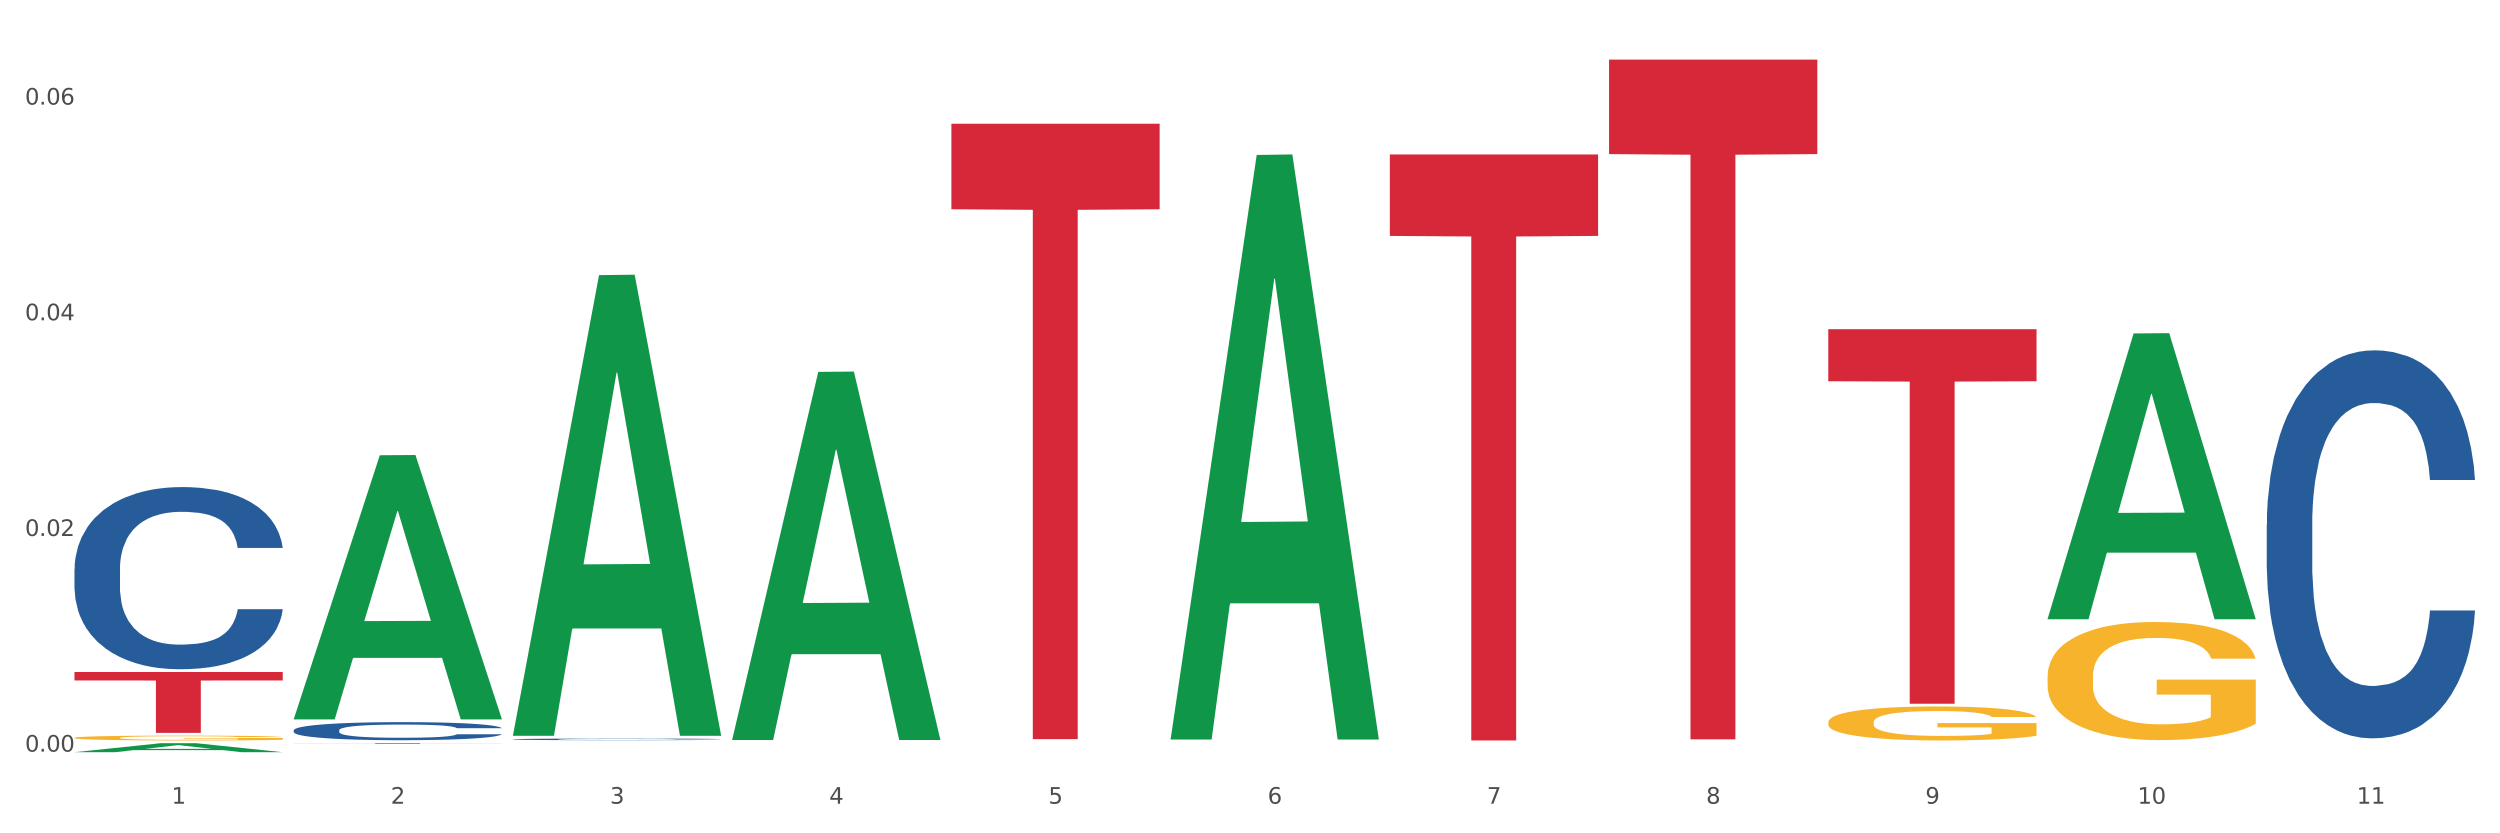 <?xml version="1.0" encoding="utf-8" standalone="no"?>
<!DOCTYPE svg PUBLIC "-//W3C//DTD SVG 1.1//EN"
  "http://www.w3.org/Graphics/SVG/1.1/DTD/svg11.dtd">
<svg xmlns:xlink="http://www.w3.org/1999/xlink" width="1080pt" height="360pt" viewBox="0 0 1080 360" xmlns="http://www.w3.org/2000/svg" version="1.1">
 <rect x="0" y="0" width="1080" height="360" fill="#333333" stroke="none"/>
 <defs>
  <style type="text/css">*{stroke-linejoin: round; stroke-linecap: butt}</style>
 </defs>
 <g id="figure_1">
  <g id="patch_1">
   <path d="M 0 360 
L 1080 360 
L 1080 0 
L 0 0 
z
" style="fill: #ffffff; stroke: #ffffff; stroke-linejoin: miter"/>
  </g>
  <g id="axes_1">
   <g id="matplotlib.axis_1">
    <g id="xtick_1">
     <g id="text_1">
      <!-- 1 -->
      <g style="fill: #4d4d4d" transform="translate(74.106 347.204) scale(0.096 -0.096)">
       <defs>
        <path id="DejaVuSans-31" d="M 794 531 
L 1825 531 
L 1825 4091 
L 703 3866 
L 703 4441 
L 1819 4666 
L 2450 4666 
L 2450 531 
L 3481 531 
L 3481 0 
L 794 0 
L 794 531 
z
" transform="scale(0.016)"/>
       </defs>
       <use xlink:href="#DejaVuSans-31"/>
      </g>
     </g>
    </g>
    <g id="xtick_2">
     <g id="text_2">
      <!-- 2 -->
      <g style="fill: #4d4d4d" transform="translate(168.812 347.204) scale(0.096 -0.096)">
       <defs>
        <path id="DejaVuSans-32" d="M 1228 531 
L 3431 531 
L 3431 0 
L 469 0 
L 469 531 
Q 828 903 1448 1529 
Q 2069 2156 2228 2338 
Q 2531 2678 2651 2914 
Q 2772 3150 2772 3378 
Q 2772 3750 2511 3984 
Q 2250 4219 1831 4219 
Q 1534 4219 1204 4116 
Q 875 4013 500 3803 
L 500 4441 
Q 881 4594 1212 4672 
Q 1544 4750 1819 4750 
Q 2544 4750 2975 4387 
Q 3406 4025 3406 3419 
Q 3406 3131 3298 2873 
Q 3191 2616 2906 2266 
Q 2828 2175 2409 1742 
Q 1991 1309 1228 531 
z
" transform="scale(0.016)"/>
       </defs>
       <use xlink:href="#DejaVuSans-32"/>
      </g>
     </g>
    </g>
    <g id="xtick_3">
     <g id="text_3">
      <!-- 3 -->
      <g style="fill: #4d4d4d" transform="translate(263.517 347.204) scale(0.096 -0.096)">
       <defs>
        <path id="DejaVuSans-33" d="M 2597 2516 
Q 3050 2419 3304 2112 
Q 3559 1806 3559 1356 
Q 3559 666 3084 287 
Q 2609 -91 1734 -91 
Q 1441 -91 1130 -33 
Q 819 25 488 141 
L 488 750 
Q 750 597 1062 519 
Q 1375 441 1716 441 
Q 2309 441 2620 675 
Q 2931 909 2931 1356 
Q 2931 1769 2642 2001 
Q 2353 2234 1838 2234 
L 1294 2234 
L 1294 2753 
L 1863 2753 
Q 2328 2753 2575 2939 
Q 2822 3125 2822 3475 
Q 2822 3834 2567 4026 
Q 2313 4219 1838 4219 
Q 1578 4219 1281 4162 
Q 984 4106 628 3988 
L 628 4550 
Q 988 4650 1302 4700 
Q 1616 4750 1894 4750 
Q 2613 4750 3031 4423 
Q 3450 4097 3450 3541 
Q 3450 3153 3228 2886 
Q 3006 2619 2597 2516 
z
" transform="scale(0.016)"/>
       </defs>
       <use xlink:href="#DejaVuSans-33"/>
      </g>
     </g>
    </g>
    <g id="xtick_4">
     <g id="text_4">
      <!-- 4 -->
      <g style="fill: #4d4d4d" transform="translate(358.223 347.204) scale(0.096 -0.096)">
       <defs>
        <path id="DejaVuSans-34" d="M 2419 4116 
L 825 1625 
L 2419 1625 
L 2419 4116 
z
M 2253 4666 
L 3047 4666 
L 3047 1625 
L 3713 1625 
L 3713 1100 
L 3047 1100 
L 3047 0 
L 2419 0 
L 2419 1100 
L 313 1100 
L 313 1709 
L 2253 4666 
z
" transform="scale(0.016)"/>
       </defs>
       <use xlink:href="#DejaVuSans-34"/>
      </g>
     </g>
    </g>
    <g id="xtick_5">
     <g id="text_5">
      <!-- 5 -->
      <g style="fill: #4d4d4d" transform="translate(452.928 347.204) scale(0.096 -0.096)">
       <defs>
        <path id="DejaVuSans-35" d="M 691 4666 
L 3169 4666 
L 3169 4134 
L 1269 4134 
L 1269 2991 
Q 1406 3038 1543 3061 
Q 1681 3084 1819 3084 
Q 2600 3084 3056 2656 
Q 3513 2228 3513 1497 
Q 3513 744 3044 326 
Q 2575 -91 1722 -91 
Q 1428 -91 1123 -41 
Q 819 9 494 109 
L 494 744 
Q 775 591 1075 516 
Q 1375 441 1709 441 
Q 2250 441 2565 725 
Q 2881 1009 2881 1497 
Q 2881 1984 2565 2268 
Q 2250 2553 1709 2553 
Q 1456 2553 1204 2497 
Q 953 2441 691 2322 
L 691 4666 
z
" transform="scale(0.016)"/>
       </defs>
       <use xlink:href="#DejaVuSans-35"/>
      </g>
     </g>
    </g>
    <g id="xtick_6">
     <g id="text_6">
      <!-- 6 -->
      <g style="fill: #4d4d4d" transform="translate(547.634 347.204) scale(0.096 -0.096)">
       <defs>
        <path id="DejaVuSans-36" d="M 2113 2584 
Q 1688 2584 1439 2293 
Q 1191 2003 1191 1497 
Q 1191 994 1439 701 
Q 1688 409 2113 409 
Q 2538 409 2786 701 
Q 3034 994 3034 1497 
Q 3034 2003 2786 2293 
Q 2538 2584 2113 2584 
z
M 3366 4563 
L 3366 3988 
Q 3128 4100 2886 4159 
Q 2644 4219 2406 4219 
Q 1781 4219 1451 3797 
Q 1122 3375 1075 2522 
Q 1259 2794 1537 2939 
Q 1816 3084 2150 3084 
Q 2853 3084 3261 2657 
Q 3669 2231 3669 1497 
Q 3669 778 3244 343 
Q 2819 -91 2113 -91 
Q 1303 -91 875 529 
Q 447 1150 447 2328 
Q 447 3434 972 4092 
Q 1497 4750 2381 4750 
Q 2619 4750 2861 4703 
Q 3103 4656 3366 4563 
z
" transform="scale(0.016)"/>
       </defs>
       <use xlink:href="#DejaVuSans-36"/>
      </g>
     </g>
    </g>
    <g id="xtick_7">
     <g id="text_7">
      <!-- 7 -->
      <g style="fill: #4d4d4d" transform="translate(642.339 347.204) scale(0.096 -0.096)">
       <defs>
        <path id="DejaVuSans-37" d="M 525 4666 
L 3525 4666 
L 3525 4397 
L 1831 0 
L 1172 0 
L 2766 4134 
L 525 4134 
L 525 4666 
z
" transform="scale(0.016)"/>
       </defs>
       <use xlink:href="#DejaVuSans-37"/>
      </g>
     </g>
    </g>
    <g id="xtick_8">
     <g id="text_8">
      <!-- 8 -->
      <g style="fill: #4d4d4d" transform="translate(737.044 347.204) scale(0.096 -0.096)">
       <defs>
        <path id="DejaVuSans-38" d="M 2034 2216 
Q 1584 2216 1326 1975 
Q 1069 1734 1069 1313 
Q 1069 891 1326 650 
Q 1584 409 2034 409 
Q 2484 409 2743 651 
Q 3003 894 3003 1313 
Q 3003 1734 2745 1975 
Q 2488 2216 2034 2216 
z
M 1403 2484 
Q 997 2584 770 2862 
Q 544 3141 544 3541 
Q 544 4100 942 4425 
Q 1341 4750 2034 4750 
Q 2731 4750 3128 4425 
Q 3525 4100 3525 3541 
Q 3525 3141 3298 2862 
Q 3072 2584 2669 2484 
Q 3125 2378 3379 2068 
Q 3634 1759 3634 1313 
Q 3634 634 3220 271 
Q 2806 -91 2034 -91 
Q 1263 -91 848 271 
Q 434 634 434 1313 
Q 434 1759 690 2068 
Q 947 2378 1403 2484 
z
M 1172 3481 
Q 1172 3119 1398 2916 
Q 1625 2713 2034 2713 
Q 2441 2713 2670 2916 
Q 2900 3119 2900 3481 
Q 2900 3844 2670 4047 
Q 2441 4250 2034 4250 
Q 1625 4250 1398 4047 
Q 1172 3844 1172 3481 
z
" transform="scale(0.016)"/>
       </defs>
       <use xlink:href="#DejaVuSans-38"/>
      </g>
     </g>
    </g>
    <g id="xtick_9">
     <g id="text_9">
      <!-- 9 -->
      <g style="fill: #4d4d4d" transform="translate(831.75 347.204) scale(0.096 -0.096)">
       <defs>
        <path id="DejaVuSans-39" d="M 703 97 
L 703 672 
Q 941 559 1184 500 
Q 1428 441 1663 441 
Q 2288 441 2617 861 
Q 2947 1281 2994 2138 
Q 2813 1869 2534 1725 
Q 2256 1581 1919 1581 
Q 1219 1581 811 2004 
Q 403 2428 403 3163 
Q 403 3881 828 4315 
Q 1253 4750 1959 4750 
Q 2769 4750 3195 4129 
Q 3622 3509 3622 2328 
Q 3622 1225 3098 567 
Q 2575 -91 1691 -91 
Q 1453 -91 1209 -44 
Q 966 3 703 97 
z
M 1959 2075 
Q 2384 2075 2632 2365 
Q 2881 2656 2881 3163 
Q 2881 3666 2632 3958 
Q 2384 4250 1959 4250 
Q 1534 4250 1286 3958 
Q 1038 3666 1038 3163 
Q 1038 2656 1286 2365 
Q 1534 2075 1959 2075 
z
" transform="scale(0.016)"/>
       </defs>
       <use xlink:href="#DejaVuSans-39"/>
      </g>
     </g>
    </g>
    <g id="xtick_10">
     <g id="text_10">
      <!-- 10 -->
      <g style="fill: #4d4d4d" transform="translate(923.401 347.204) scale(0.096 -0.096)">
       <defs>
        <path id="DejaVuSans-30" d="M 2034 4250 
Q 1547 4250 1301 3770 
Q 1056 3291 1056 2328 
Q 1056 1369 1301 889 
Q 1547 409 2034 409 
Q 2525 409 2770 889 
Q 3016 1369 3016 2328 
Q 3016 3291 2770 3770 
Q 2525 4250 2034 4250 
z
M 2034 4750 
Q 2819 4750 3233 4129 
Q 3647 3509 3647 2328 
Q 3647 1150 3233 529 
Q 2819 -91 2034 -91 
Q 1250 -91 836 529 
Q 422 1150 422 2328 
Q 422 3509 836 4129 
Q 1250 4750 2034 4750 
z
" transform="scale(0.016)"/>
       </defs>
       <use xlink:href="#DejaVuSans-31"/>
       <use xlink:href="#DejaVuSans-30" transform="translate(63.623 0)"/>
      </g>
     </g>
    </g>
    <g id="xtick_11">
     <g id="text_11">
      <!-- 11 -->
      <g style="fill: #4d4d4d" transform="translate(1018.107 347.204) scale(0.096 -0.096)">
       <use xlink:href="#DejaVuSans-31"/>
       <use xlink:href="#DejaVuSans-31" transform="translate(63.623 0)"/>
      </g>
     </g>
    </g>
    <g id="xtick_12"/>
    <g id="xtick_13"/>
    <g id="xtick_14"/>
    <g id="xtick_15"/>
    <g id="xtick_16"/>
    <g id="xtick_17"/>
    <g id="xtick_18"/>
    <g id="xtick_19"/>
    <g id="xtick_20"/>
    <g id="xtick_21"/>
   </g>
   <g id="matplotlib.axis_2">
    <g id="ytick_1">
     <g id="text_12">
      <!-- 0.00 -->
      <g style="fill: #4d4d4d" transform="translate(10.8 324.711) scale(0.096 -0.096)">
       <defs>
        <path id="DejaVuSans-2e" d="M 684 794 
L 1344 794 
L 1344 0 
L 684 0 
L 684 794 
z
" transform="scale(0.016)"/>
       </defs>
       <use xlink:href="#DejaVuSans-30"/>
       <use xlink:href="#DejaVuSans-2e" transform="translate(63.623 0)"/>
       <use xlink:href="#DejaVuSans-30" transform="translate(95.41 0)"/>
       <use xlink:href="#DejaVuSans-30" transform="translate(159.033 0)"/>
      </g>
     </g>
    </g>
    <g id="ytick_2">
     <g id="text_13">
      <!-- 0.02 -->
      <g style="fill: #4d4d4d" transform="translate(10.8 231.538) scale(0.096 -0.096)">
       <use xlink:href="#DejaVuSans-30"/>
       <use xlink:href="#DejaVuSans-2e" transform="translate(63.623 0)"/>
       <use xlink:href="#DejaVuSans-30" transform="translate(95.41 0)"/>
       <use xlink:href="#DejaVuSans-32" transform="translate(159.033 0)"/>
      </g>
     </g>
    </g>
    <g id="ytick_3">
     <g id="text_14">
      <!-- 0.04 -->
      <g style="fill: #4d4d4d" transform="translate(10.8 138.365) scale(0.096 -0.096)">
       <use xlink:href="#DejaVuSans-30"/>
       <use xlink:href="#DejaVuSans-2e" transform="translate(63.623 0)"/>
       <use xlink:href="#DejaVuSans-30" transform="translate(95.41 0)"/>
       <use xlink:href="#DejaVuSans-34" transform="translate(159.033 0)"/>
      </g>
     </g>
    </g>
    <g id="ytick_4">
     <g id="text_15">
      <!-- 0.06 -->
      <g style="fill: #4d4d4d" transform="translate(10.8 45.192) scale(0.096 -0.096)">
       <use xlink:href="#DejaVuSans-30"/>
       <use xlink:href="#DejaVuSans-2e" transform="translate(63.623 0)"/>
       <use xlink:href="#DejaVuSans-30" transform="translate(95.41 0)"/>
       <use xlink:href="#DejaVuSans-36" transform="translate(159.033 0)"/>
      </g>
     </g>
    </g>
    <g id="ytick_5"/>
    <g id="ytick_6"/>
    <g id="ytick_7"/>
   </g>
   <g id="PolyCollection_1">
    <path d="M 32.175 324.942 
L 32.268 324.939 
L 69.369 321.067 
L 84.766 321.063 
L 122.145 324.95 
L 104.337 324.95 
L 96.267 324.045 
L 57.96 324.045 
L 57.682 324.059 
L 49.891 324.95 
L 32.175 324.95 
L 32.175 324.942 
L 62.783 323.504 
L 91.444 323.501 
L 77.253 321.892 
L 77.067 321.884 
L 76.882 321.895 
L 62.691 323.501 
L 62.783 323.504 
L 32.175 324.942 
z
" clip-path="url(#pf2a3cf63d0)" style="fill: #109648"/>
    <path d="M 979.23 226.66 
L 979.336 226.507 
L 979.336 222.221 
L 979.655 216.404 
L 980.825 205.688 
L 982.314 197.574 
L 984.866 188.083 
L 986.249 184.102 
L 988.057 179.663 
L 991.779 172.468 
L 996.033 166.345 
L 999.01 162.977 
L 1001.244 160.833 
L 1006.242 157.006 
L 1009.114 155.322 
L 1012.091 153.945 
L 1014.644 153.026 
L 1018.898 151.954 
L 1022.301 151.495 
L 1026.236 151.342 
L 1029.532 151.495 
L 1033.893 152.108 
L 1040.273 153.945 
L 1042.719 155.016 
L 1046.016 156.853 
L 1049.419 159.303 
L 1052.184 161.752 
L 1055.375 165.273 
L 1058.672 169.866 
L 1061.862 175.683 
L 1064.095 181.041 
L 1065.903 186.705 
L 1067.498 193.594 
L 1068.668 201.095 
L 1069.2 207.372 
L 1049.738 207.372 
L 1049.207 201.707 
L 1048.143 195.584 
L 1047.08 191.451 
L 1045.91 188.083 
L 1044.102 184.256 
L 1042.507 181.806 
L 1039.848 178.898 
L 1037.402 177.061 
L 1035.381 175.989 
L 1032.935 175.07 
L 1027.724 174.152 
L 1024.002 174.152 
L 1021.663 174.458 
L 1018.791 175.224 
L 1016.345 176.295 
L 1013.474 178.132 
L 1011.24 180.122 
L 1009.007 182.725 
L 1007.731 184.562 
L 1005.817 187.93 
L 1004.541 190.685 
L 1002.839 195.431 
L 1001.882 198.799 
L 1000.18 207.525 
L 999.436 213.954 
L 999.117 218.394 
L 998.904 223.293 
L 998.904 247.174 
L 999.542 257.89 
L 1000.074 262.483 
L 1000.925 267.687 
L 1002.52 274.423 
L 1004.86 281.006 
L 1007.306 285.752 
L 1009.326 288.66 
L 1011.24 290.803 
L 1013.155 292.487 
L 1015.494 294.018 
L 1017.409 294.937 
L 1020.28 295.855 
L 1023.683 296.315 
L 1026.342 296.315 
L 1031.766 295.549 
L 1034.212 294.784 
L 1036.551 293.712 
L 1039.104 292.028 
L 1041.124 290.191 
L 1042.294 288.813 
L 1044.208 285.905 
L 1045.697 282.843 
L 1046.973 279.322 
L 1047.824 276.26 
L 1048.781 271.668 
L 1049.526 266.463 
L 1049.738 263.707 
L 1069.2 263.707 
L 1068.775 269.218 
L 1068.03 274.576 
L 1066.541 281.771 
L 1065.371 285.905 
L 1063.564 290.956 
L 1061.649 295.243 
L 1058.991 299.989 
L 1056.545 303.51 
L 1053.992 306.571 
L 1051.227 309.327 
L 1046.229 313.154 
L 1044.421 314.226 
L 1040.592 316.063 
L 1037.615 317.134 
L 1033.254 318.206 
L 1028.788 318.818 
L 1024.109 318.971 
L 1019.961 318.665 
L 1015.388 317.747 
L 1012.517 316.828 
L 1009.326 315.45 
L 1005.604 313.307 
L 1002.095 310.705 
L 998.798 307.643 
L 995.714 304.122 
L 992.842 300.142 
L 989.12 293.559 
L 986.355 287.129 
L 984.334 281.159 
L 982.952 276.107 
L 981.569 269.678 
L 980.825 265.238 
L 979.655 254.522 
L 979.23 244.571 
L 979.23 226.66 
z
" clip-path="url(#pf2a3cf63d0)" style="fill: #255c99"/>
    <path d="M 32.175 245.777 
L 32.281 245.705 
L 32.281 243.693 
L 32.6 240.961 
L 33.77 235.93 
L 35.259 232.12 
L 37.811 227.664 
L 39.194 225.795 
L 41.002 223.711 
L 44.724 220.332 
L 48.978 217.457 
L 51.956 215.876 
L 54.189 214.87 
L 59.187 213.073 
L 62.059 212.282 
L 65.036 211.635 
L 67.589 211.204 
L 71.843 210.701 
L 75.246 210.485 
L 79.181 210.413 
L 82.477 210.485 
L 86.838 210.773 
L 93.219 211.635 
L 95.665 212.138 
L 98.961 213.001 
L 102.365 214.151 
L 105.13 215.301 
L 108.32 216.954 
L 111.617 219.11 
L 114.807 221.842 
L 117.041 224.357 
L 118.848 227.017 
L 120.444 230.251 
L 121.613 233.773 
L 122.145 236.72 
L 102.684 236.72 
L 102.152 234.061 
L 101.088 231.186 
L 100.025 229.245 
L 98.855 227.664 
L 97.047 225.867 
L 95.452 224.717 
L 92.793 223.351 
L 90.347 222.489 
L 88.327 221.985 
L 85.881 221.554 
L 80.67 221.123 
L 76.947 221.123 
L 74.608 221.267 
L 71.736 221.626 
L 69.29 222.129 
L 66.419 222.992 
L 64.186 223.926 
L 61.952 225.148 
L 60.676 226.011 
L 58.762 227.592 
L 57.486 228.886 
L 55.784 231.114 
L 54.827 232.695 
L 53.126 236.792 
L 52.381 239.811 
L 52.062 241.896 
L 51.849 244.196 
L 51.849 255.409 
L 52.487 260.44 
L 53.019 262.596 
L 53.87 265.04 
L 55.465 268.203 
L 57.805 271.294 
L 60.251 273.522 
L 62.271 274.887 
L 64.186 275.894 
L 66.1 276.684 
L 68.44 277.403 
L 70.354 277.834 
L 73.225 278.266 
L 76.628 278.481 
L 79.287 278.481 
L 84.711 278.122 
L 87.157 277.763 
L 89.496 277.259 
L 92.049 276.469 
L 94.069 275.606 
L 95.239 274.959 
L 97.153 273.594 
L 98.642 272.156 
L 99.919 270.503 
L 100.769 269.065 
L 101.726 266.909 
L 102.471 264.465 
L 102.684 263.171 
L 122.145 263.171 
L 121.72 265.759 
L 120.975 268.275 
L 119.487 271.653 
L 118.317 273.594 
L 116.509 275.966 
L 114.595 277.978 
L 111.936 280.206 
L 109.49 281.86 
L 106.937 283.297 
L 104.172 284.591 
L 99.174 286.388 
L 97.366 286.891 
L 93.538 287.754 
L 90.56 288.257 
L 86.2 288.76 
L 81.733 289.047 
L 77.054 289.119 
L 72.906 288.975 
L 68.333 288.544 
L 65.462 288.113 
L 62.271 287.466 
L 58.549 286.46 
L 55.04 285.238 
L 51.743 283.8 
L 48.659 282.147 
L 45.788 280.278 
L 42.065 277.188 
L 39.3 274.169 
L 37.28 271.365 
L 35.897 268.993 
L 34.515 265.975 
L 33.77 263.89 
L 32.6 258.859 
L 32.175 254.187 
L 32.175 245.777 
z
" clip-path="url(#pf2a3cf63d0)" style="fill: #255c99"/>
    <path d="M 32.175 290.3 
L 122.145 290.3 
L 122.145 293.955 
L 86.754 293.98 
L 86.754 316.6 
L 67.353 316.6 
L 67.353 293.98 
L 32.175 293.955 
L 32.175 290.325 
L 32.175 290.3 
z
" clip-path="url(#pf2a3cf63d0)" style="fill: #d62839"/>
    <path d="M 32.175 318.752 
L 32.281 318.75 
L 32.281 318.681 
L 32.494 318.622 
L 33.556 318.478 
L 35.149 318.359 
L 36.318 318.295 
L 37.486 318.244 
L 38.867 318.192 
L 40.567 318.138 
L 43.647 318.059 
L 45.559 318.019 
L 47.896 317.977 
L 52.145 317.916 
L 55.225 317.881 
L 58.412 317.852 
L 63.617 317.818 
L 67.016 317.802 
L 70.627 317.791 
L 74.983 317.783 
L 78.275 317.781 
L 85.499 317.787 
L 91.659 317.804 
L 94.634 317.818 
L 98.458 317.841 
L 100.476 317.856 
L 103.769 317.887 
L 107.168 317.927 
L 109.505 317.962 
L 113.01 318.027 
L 115.666 318.092 
L 118.109 318.173 
L 119.383 318.228 
L 120.339 318.28 
L 121.189 318.34 
L 122.039 318.434 
L 102.919 318.434 
L 102.175 318.366 
L 101.007 318.303 
L 99.307 318.242 
L 97.82 318.203 
L 95.271 318.155 
L 92.934 318.125 
L 90.491 318.102 
L 87.517 318.082 
L 85.18 318.073 
L 81.887 318.065 
L 75.407 318.067 
L 71.052 318.082 
L 68.078 318.102 
L 66.166 318.119 
L 64.467 318.138 
L 62.555 318.165 
L 60.324 318.205 
L 58.731 318.242 
L 57.137 318.288 
L 55.863 318.334 
L 54.694 318.388 
L 53.738 318.445 
L 52.995 318.505 
L 52.357 318.577 
L 51.826 318.698 
L 51.826 318.961 
L 52.039 319.021 
L 52.57 319.099 
L 53.207 319.159 
L 54.269 319.23 
L 55.225 319.278 
L 57.031 319.347 
L 59.049 319.404 
L 60.643 319.441 
L 62.236 319.472 
L 64.998 319.514 
L 68.078 319.548 
L 70.734 319.569 
L 74.345 319.589 
L 76.788 319.596 
L 78.913 319.6 
L 84.118 319.6 
L 87.835 319.594 
L 91.978 319.581 
L 95.165 319.564 
L 97.82 319.543 
L 100.795 319.508 
L 102.707 319.475 
L 102.707 319.074 
L 79.338 319.072 
L 79.338 318.806 
L 122.145 318.806 
L 122.145 319.589 
L 120.339 319.629 
L 118.321 319.665 
L 116.197 319.698 
L 113.01 319.738 
L 109.186 319.777 
L 105.787 319.803 
L 102.175 319.826 
L 97.927 319.848 
L 92.403 319.867 
L 89.004 319.874 
L 84.755 319.88 
L 79.763 319.882 
L 75.407 319.878 
L 71.159 319.869 
L 66.697 319.851 
L 62.342 319.826 
L 59.049 319.802 
L 55.756 319.771 
L 52.251 319.731 
L 49.489 319.692 
L 47.365 319.658 
L 45.028 319.613 
L 42.479 319.556 
L 40.567 319.504 
L 38.867 319.45 
L 37.061 319.381 
L 35.787 319.322 
L 34.512 319.247 
L 33.768 319.191 
L 32.919 319.105 
L 32.281 318.984 
L 32.175 318.752 
z
" clip-path="url(#pf2a3cf63d0)" style="fill: #f7b32b"/>
    <path d="M 126.88 321.063 
L 216.851 321.063 
L 216.851 321.102 
L 181.46 321.103 
L 181.46 321.345 
L 162.058 321.345 
L 162.058 321.103 
L 126.88 321.102 
L 126.88 321.064 
L 126.88 321.063 
z
" clip-path="url(#pf2a3cf63d0)" style="fill: #d62839"/>
    <path d="M 410.997 53.456 
L 500.967 53.456 
L 500.967 90.4 
L 465.576 90.65 
L 465.576 319.305 
L 446.175 319.305 
L 446.175 90.65 
L 410.997 90.4 
L 410.997 53.706 
L 410.997 53.456 
z
" clip-path="url(#pf2a3cf63d0)" style="fill: #d62839"/>
    <path d="M 600.408 66.741 
L 690.378 66.741 
L 690.378 101.919 
L 654.987 102.157 
L 654.987 319.882 
L 635.586 319.882 
L 635.586 102.157 
L 600.408 101.919 
L 600.408 66.979 
L 600.408 66.741 
z
" clip-path="url(#pf2a3cf63d0)" style="fill: #d62839"/>
    <path d="M 695.113 25.759 
L 785.084 25.759 
L 785.084 66.565 
L 749.692 66.84 
L 749.692 319.39 
L 730.291 319.39 
L 730.291 66.84 
L 695.113 66.565 
L 695.113 26.035 
L 695.113 25.759 
z
" clip-path="url(#pf2a3cf63d0)" style="fill: #d62839"/>
    <path d="M 789.819 142.211 
L 879.789 142.211 
L 879.789 164.697 
L 844.398 164.849 
L 844.398 304.018 
L 824.997 304.018 
L 824.997 164.849 
L 789.819 164.697 
L 789.819 142.363 
L 789.819 142.211 
z
" clip-path="url(#pf2a3cf63d0)" style="fill: #d62839"/>
    <path d="M 221.586 319.375 
L 221.692 319.374 
L 221.692 319.356 
L 222.011 319.331 
L 223.181 319.285 
L 224.67 319.251 
L 227.222 319.211 
L 228.605 319.194 
L 230.413 319.175 
L 234.135 319.144 
L 238.389 319.118 
L 241.367 319.104 
L 243.6 319.095 
L 248.598 319.079 
L 251.47 319.072 
L 254.447 319.066 
L 257 319.062 
L 261.254 319.057 
L 264.657 319.055 
L 268.592 319.055 
L 271.888 319.055 
L 276.249 319.058 
L 282.63 319.066 
L 285.076 319.07 
L 288.372 319.078 
L 291.775 319.088 
L 294.541 319.099 
L 297.731 319.114 
L 301.028 319.133 
L 304.218 319.158 
L 306.451 319.181 
L 308.259 319.205 
L 309.855 319.234 
L 311.024 319.266 
L 311.556 319.293 
L 292.095 319.293 
L 291.563 319.269 
L 290.499 319.243 
L 289.436 319.225 
L 288.266 319.211 
L 286.458 319.194 
L 284.863 319.184 
L 282.204 319.172 
L 279.758 319.164 
L 277.738 319.159 
L 275.292 319.155 
L 270.081 319.152 
L 266.358 319.152 
L 264.019 319.153 
L 261.147 319.156 
L 258.701 319.161 
L 255.83 319.168 
L 253.597 319.177 
L 251.363 319.188 
L 250.087 319.196 
L 248.173 319.21 
L 246.897 319.222 
L 245.195 319.242 
L 244.238 319.256 
L 242.536 319.293 
L 241.792 319.321 
L 241.473 319.339 
L 241.26 319.36 
L 241.26 319.462 
L 241.898 319.507 
L 242.43 319.527 
L 243.281 319.549 
L 244.876 319.577 
L 247.216 319.605 
L 249.662 319.625 
L 251.682 319.638 
L 253.597 319.647 
L 255.511 319.654 
L 257.851 319.661 
L 259.765 319.664 
L 262.636 319.668 
L 266.039 319.67 
L 268.698 319.67 
L 274.122 319.667 
L 276.568 319.664 
L 278.907 319.659 
L 281.46 319.652 
L 283.48 319.644 
L 284.65 319.638 
L 286.564 319.626 
L 288.053 319.613 
L 289.329 319.598 
L 290.18 319.585 
L 291.137 319.566 
L 291.882 319.544 
L 292.095 319.532 
L 311.556 319.532 
L 311.131 319.555 
L 310.386 319.578 
L 308.897 319.609 
L 307.728 319.626 
L 305.92 319.648 
L 304.005 319.666 
L 301.347 319.686 
L 298.901 319.701 
L 296.348 319.714 
L 293.583 319.726 
L 288.585 319.742 
L 286.777 319.746 
L 282.949 319.754 
L 279.971 319.759 
L 275.611 319.763 
L 271.144 319.766 
L 266.465 319.767 
L 262.317 319.765 
L 257.744 319.761 
L 254.873 319.757 
L 251.682 319.752 
L 247.96 319.742 
L 244.451 319.731 
L 241.154 319.718 
L 238.07 319.703 
L 235.198 319.687 
L 231.476 319.659 
L 228.711 319.631 
L 226.691 319.606 
L 225.308 319.585 
L 223.926 319.557 
L 223.181 319.538 
L 222.011 319.493 
L 221.586 319.451 
L 221.586 319.375 
z
" clip-path="url(#pf2a3cf63d0)" style="fill: #255c99"/>
    <path d="M 884.524 292.284 
L 884.631 292.237 
L 884.631 290.56 
L 884.843 289.115 
L 885.905 285.62 
L 887.499 282.731 
L 888.667 281.193 
L 889.835 279.935 
L 891.216 278.677 
L 892.916 277.372 
L 895.996 275.461 
L 897.908 274.482 
L 900.245 273.457 
L 904.494 271.966 
L 907.575 271.127 
L 910.761 270.428 
L 915.966 269.589 
L 919.365 269.217 
L 922.977 268.937 
L 927.332 268.751 
L 930.625 268.704 
L 937.848 268.844 
L 944.009 269.263 
L 946.983 269.589 
L 950.807 270.149 
L 952.825 270.521 
L 956.118 271.267 
L 959.517 272.246 
L 961.854 273.084 
L 965.359 274.669 
L 968.015 276.253 
L 970.458 278.211 
L 971.733 279.562 
L 972.689 280.82 
L 973.539 282.265 
L 974.388 284.548 
L 955.268 284.548 
L 954.525 282.917 
L 953.356 281.379 
L 951.657 279.888 
L 950.17 278.956 
L 947.62 277.791 
L 945.283 277.045 
L 942.84 276.486 
L 939.866 276.02 
L 937.529 275.787 
L 934.236 275.601 
L 927.757 275.647 
L 923.402 276.02 
L 920.427 276.486 
L 918.515 276.906 
L 916.816 277.372 
L 914.904 278.024 
L 912.673 279.003 
L 911.08 279.888 
L 909.487 281.007 
L 908.212 282.125 
L 907.043 283.43 
L 906.087 284.828 
L 905.344 286.272 
L 904.707 288.043 
L 904.175 290.979 
L 904.175 297.363 
L 904.388 298.808 
L 904.919 300.719 
L 905.556 302.163 
L 906.619 303.888 
L 907.575 305.053 
L 909.38 306.73 
L 911.399 308.128 
L 912.992 309.014 
L 914.585 309.759 
L 917.347 310.785 
L 920.427 311.623 
L 923.083 312.136 
L 926.695 312.602 
L 929.138 312.788 
L 931.262 312.882 
L 936.467 312.882 
L 940.185 312.742 
L 944.327 312.416 
L 947.514 311.996 
L 950.17 311.484 
L 953.144 310.645 
L 955.056 309.852 
L 955.056 300.113 
L 931.687 300.066 
L 931.687 293.589 
L 974.495 293.589 
L 974.495 312.602 
L 972.689 313.581 
L 970.671 314.466 
L 968.546 315.258 
L 965.359 316.237 
L 961.535 317.169 
L 958.136 317.821 
L 954.525 318.38 
L 950.276 318.893 
L 944.752 319.359 
L 941.353 319.545 
L 937.104 319.685 
L 932.112 319.732 
L 927.757 319.639 
L 923.508 319.406 
L 919.047 318.986 
L 914.691 318.38 
L 911.399 317.775 
L 908.106 317.029 
L 904.6 316.05 
L 901.839 315.118 
L 899.714 314.28 
L 897.377 313.208 
L 894.828 311.81 
L 892.916 310.552 
L 891.216 309.247 
L 889.411 307.569 
L 888.136 306.124 
L 886.861 304.307 
L 886.118 302.956 
L 885.268 300.859 
L 884.631 297.923 
L 884.524 292.284 
z
" clip-path="url(#pf2a3cf63d0)" style="fill: #f7b32b"/>
    <path d="M 789.819 311.984 
L 789.925 311.971 
L 789.925 311.488 
L 790.138 311.072 
L 791.2 310.066 
L 792.793 309.235 
L 793.962 308.793 
L 795.13 308.43 
L 796.511 308.068 
L 798.21 307.693 
L 801.291 307.143 
L 803.203 306.862 
L 805.54 306.567 
L 809.789 306.137 
L 812.869 305.896 
L 816.056 305.695 
L 821.261 305.454 
L 824.66 305.346 
L 828.271 305.266 
L 832.626 305.212 
L 835.919 305.199 
L 843.142 305.239 
L 849.303 305.36 
L 852.277 305.454 
L 856.101 305.615 
L 858.12 305.722 
L 861.413 305.936 
L 864.812 306.218 
L 867.149 306.459 
L 870.654 306.915 
L 873.309 307.371 
L 875.753 307.934 
L 877.027 308.323 
L 877.983 308.685 
L 878.833 309.101 
L 879.683 309.758 
L 860.563 309.758 
L 859.819 309.289 
L 858.651 308.846 
L 856.951 308.417 
L 855.464 308.149 
L 852.915 307.814 
L 850.578 307.599 
L 848.135 307.438 
L 845.161 307.304 
L 842.824 307.237 
L 839.531 307.183 
L 833.051 307.197 
L 828.696 307.304 
L 825.722 307.438 
L 823.81 307.559 
L 822.11 307.693 
L 820.198 307.881 
L 817.968 308.162 
L 816.374 308.417 
L 814.781 308.739 
L 813.506 309.061 
L 812.338 309.436 
L 811.382 309.838 
L 810.638 310.254 
L 810.001 310.764 
L 809.47 311.609 
L 809.47 313.446 
L 809.682 313.861 
L 810.213 314.411 
L 810.851 314.827 
L 811.913 315.323 
L 812.869 315.658 
L 814.675 316.141 
L 816.693 316.543 
L 818.286 316.798 
L 819.88 317.012 
L 822.641 317.308 
L 825.722 317.549 
L 828.377 317.696 
L 831.989 317.83 
L 834.432 317.884 
L 836.557 317.911 
L 841.761 317.911 
L 845.479 317.871 
L 849.622 317.777 
L 852.809 317.656 
L 855.464 317.509 
L 858.438 317.267 
L 860.35 317.039 
L 860.35 314.237 
L 836.981 314.223 
L 836.981 312.359 
L 879.789 312.359 
L 879.789 317.83 
L 877.983 318.112 
L 875.965 318.367 
L 873.841 318.595 
L 870.654 318.876 
L 866.83 319.145 
L 863.431 319.332 
L 859.819 319.493 
L 855.57 319.641 
L 850.047 319.775 
L 846.648 319.828 
L 842.399 319.869 
L 837.406 319.882 
L 833.051 319.855 
L 828.802 319.788 
L 824.341 319.668 
L 819.986 319.493 
L 816.693 319.319 
L 813.4 319.104 
L 809.895 318.823 
L 807.133 318.555 
L 805.009 318.313 
L 802.672 318.005 
L 800.122 317.603 
L 798.21 317.24 
L 796.511 316.865 
L 794.705 316.382 
L 793.43 315.967 
L 792.156 315.444 
L 791.412 315.055 
L 790.562 314.451 
L 789.925 313.607 
L 789.819 311.984 
z
" clip-path="url(#pf2a3cf63d0)" style="fill: #f7b32b"/>
    <path d="M 126.88 315.467 
L 126.987 315.46 
L 126.987 315.261 
L 127.306 314.99 
L 128.476 314.492 
L 129.965 314.114 
L 132.517 313.673 
L 133.899 313.487 
L 135.707 313.281 
L 139.43 312.946 
L 143.683 312.661 
L 146.661 312.505 
L 148.894 312.405 
L 153.893 312.227 
L 156.764 312.148 
L 159.742 312.084 
L 162.294 312.042 
L 166.548 311.992 
L 169.951 311.97 
L 173.886 311.963 
L 177.183 311.97 
L 181.543 311.999 
L 187.924 312.084 
L 190.37 312.134 
L 193.667 312.22 
L 197.07 312.334 
L 199.835 312.448 
L 203.025 312.611 
L 206.322 312.825 
L 209.513 313.096 
L 211.746 313.345 
L 213.554 313.609 
L 215.149 313.929 
L 216.319 314.278 
L 216.851 314.57 
L 197.389 314.57 
L 196.857 314.307 
L 195.794 314.022 
L 194.73 313.829 
L 193.561 313.673 
L 191.753 313.495 
L 190.157 313.381 
L 187.499 313.245 
L 185.053 313.16 
L 183.032 313.11 
L 180.586 313.067 
L 175.375 313.025 
L 171.653 313.025 
L 169.313 313.039 
L 166.442 313.074 
L 163.996 313.124 
L 161.124 313.21 
L 158.891 313.302 
L 156.658 313.423 
L 155.382 313.509 
L 153.467 313.666 
L 152.191 313.794 
L 150.49 314.015 
L 149.533 314.171 
L 147.831 314.577 
L 147.087 314.876 
L 146.768 315.083 
L 146.555 315.311 
L 146.555 316.422 
L 147.193 316.92 
L 147.725 317.134 
L 148.575 317.376 
L 150.171 317.69 
L 152.51 317.996 
L 154.956 318.217 
L 156.977 318.352 
L 158.891 318.452 
L 160.805 318.53 
L 163.145 318.601 
L 165.059 318.644 
L 167.931 318.687 
L 171.334 318.708 
L 173.993 318.708 
L 179.416 318.672 
L 181.862 318.637 
L 184.202 318.587 
L 186.754 318.509 
L 188.775 318.423 
L 189.945 318.359 
L 191.859 318.224 
L 193.348 318.081 
L 194.624 317.918 
L 195.475 317.775 
L 196.432 317.561 
L 197.176 317.319 
L 197.389 317.191 
L 216.851 317.191 
L 216.425 317.447 
L 215.681 317.697 
L 214.192 318.031 
L 213.022 318.224 
L 211.214 318.459 
L 209.3 318.658 
L 206.641 318.879 
L 204.195 319.043 
L 201.643 319.185 
L 198.878 319.313 
L 193.88 319.492 
L 192.072 319.541 
L 188.243 319.627 
L 185.265 319.677 
L 180.905 319.727 
L 176.439 319.755 
L 171.759 319.762 
L 167.612 319.748 
L 163.039 319.705 
L 160.167 319.662 
L 156.977 319.598 
L 153.255 319.499 
L 149.745 319.378 
L 146.448 319.235 
L 143.364 319.071 
L 140.493 318.886 
L 136.771 318.58 
L 134.006 318.281 
L 131.985 318.003 
L 130.603 317.768 
L 129.22 317.469 
L 128.476 317.262 
L 127.306 316.764 
L 126.88 316.301 
L 126.88 315.467 
z
" clip-path="url(#pf2a3cf63d0)" style="fill: #255c99"/>
    <path d="M 126.88 310.568 
L 126.973 310.46 
L 164.074 196.67 
L 179.471 196.563 
L 216.851 310.782 
L 199.042 310.782 
L 190.973 284.185 
L 152.666 284.185 
L 152.387 284.614 
L 144.596 310.782 
L 126.88 310.782 
L 126.88 310.568 
L 157.489 268.312 
L 186.15 268.205 
L 171.958 220.908 
L 171.773 220.694 
L 171.587 221.015 
L 157.396 268.205 
L 157.489 268.312 
L 126.88 310.568 
z
" clip-path="url(#pf2a3cf63d0)" style="fill: #109648"/>
    <path d="M 221.586 317.499 
L 221.679 317.312 
L 258.78 118.854 
L 274.177 118.667 
L 311.556 317.873 
L 293.748 317.873 
L 285.678 271.485 
L 247.371 271.485 
L 247.093 272.234 
L 239.302 317.873 
L 221.586 317.873 
L 221.586 317.499 
L 252.194 243.802 
L 280.855 243.615 
L 266.664 161.127 
L 266.478 160.753 
L 266.293 161.314 
L 252.102 243.615 
L 252.194 243.802 
L 221.586 317.499 
z
" clip-path="url(#pf2a3cf63d0)" style="fill: #109648"/>
    <path d="M 316.291 319.388 
L 316.384 319.239 
L 353.485 160.659 
L 368.882 160.51 
L 406.262 319.687 
L 388.453 319.687 
L 380.384 282.621 
L 342.077 282.621 
L 341.798 283.218 
L 334.007 319.687 
L 316.291 319.687 
L 316.291 319.388 
L 346.9 260.5 
L 375.56 260.351 
L 361.369 194.438 
L 361.184 194.139 
L 360.998 194.587 
L 346.807 260.351 
L 346.9 260.5 
L 316.291 319.388 
z
" clip-path="url(#pf2a3cf63d0)" style="fill: #109648"/>
    <path d="M 505.702 319.016 
L 505.795 318.779 
L 542.896 66.948 
L 558.293 66.711 
L 595.673 319.491 
L 577.864 319.491 
L 569.795 260.628 
L 531.488 260.628 
L 531.209 261.577 
L 523.418 319.491 
L 505.702 319.491 
L 505.702 319.016 
L 536.311 225.5 
L 564.971 225.262 
L 550.78 120.59 
L 550.595 120.115 
L 550.409 120.827 
L 536.218 225.262 
L 536.311 225.5 
L 505.702 319.016 
z
" clip-path="url(#pf2a3cf63d0)" style="fill: #109648"/>
    <path d="M 884.524 267.291 
L 884.617 267.175 
L 921.718 144.043 
L 937.115 143.927 
L 974.495 267.523 
L 956.686 267.523 
L 948.616 238.742 
L 910.31 238.742 
L 910.031 239.206 
L 902.24 267.523 
L 884.524 267.523 
L 884.524 267.291 
L 915.133 221.566 
L 943.793 221.45 
L 929.602 170.271 
L 929.417 170.039 
L 929.231 170.387 
L 915.04 221.45 
L 915.133 221.566 
L 884.524 267.291 
z
" clip-path="url(#pf2a3cf63d0)" style="fill: #109648"/>
   </g>
  </g>
 </g>
 <defs>
  <clipPath id="pf2a3cf63d0">
   <rect x="32.175" y="10.8" width="1037.025" height="329.109"/>
  </clipPath>
 </defs>
</svg>
